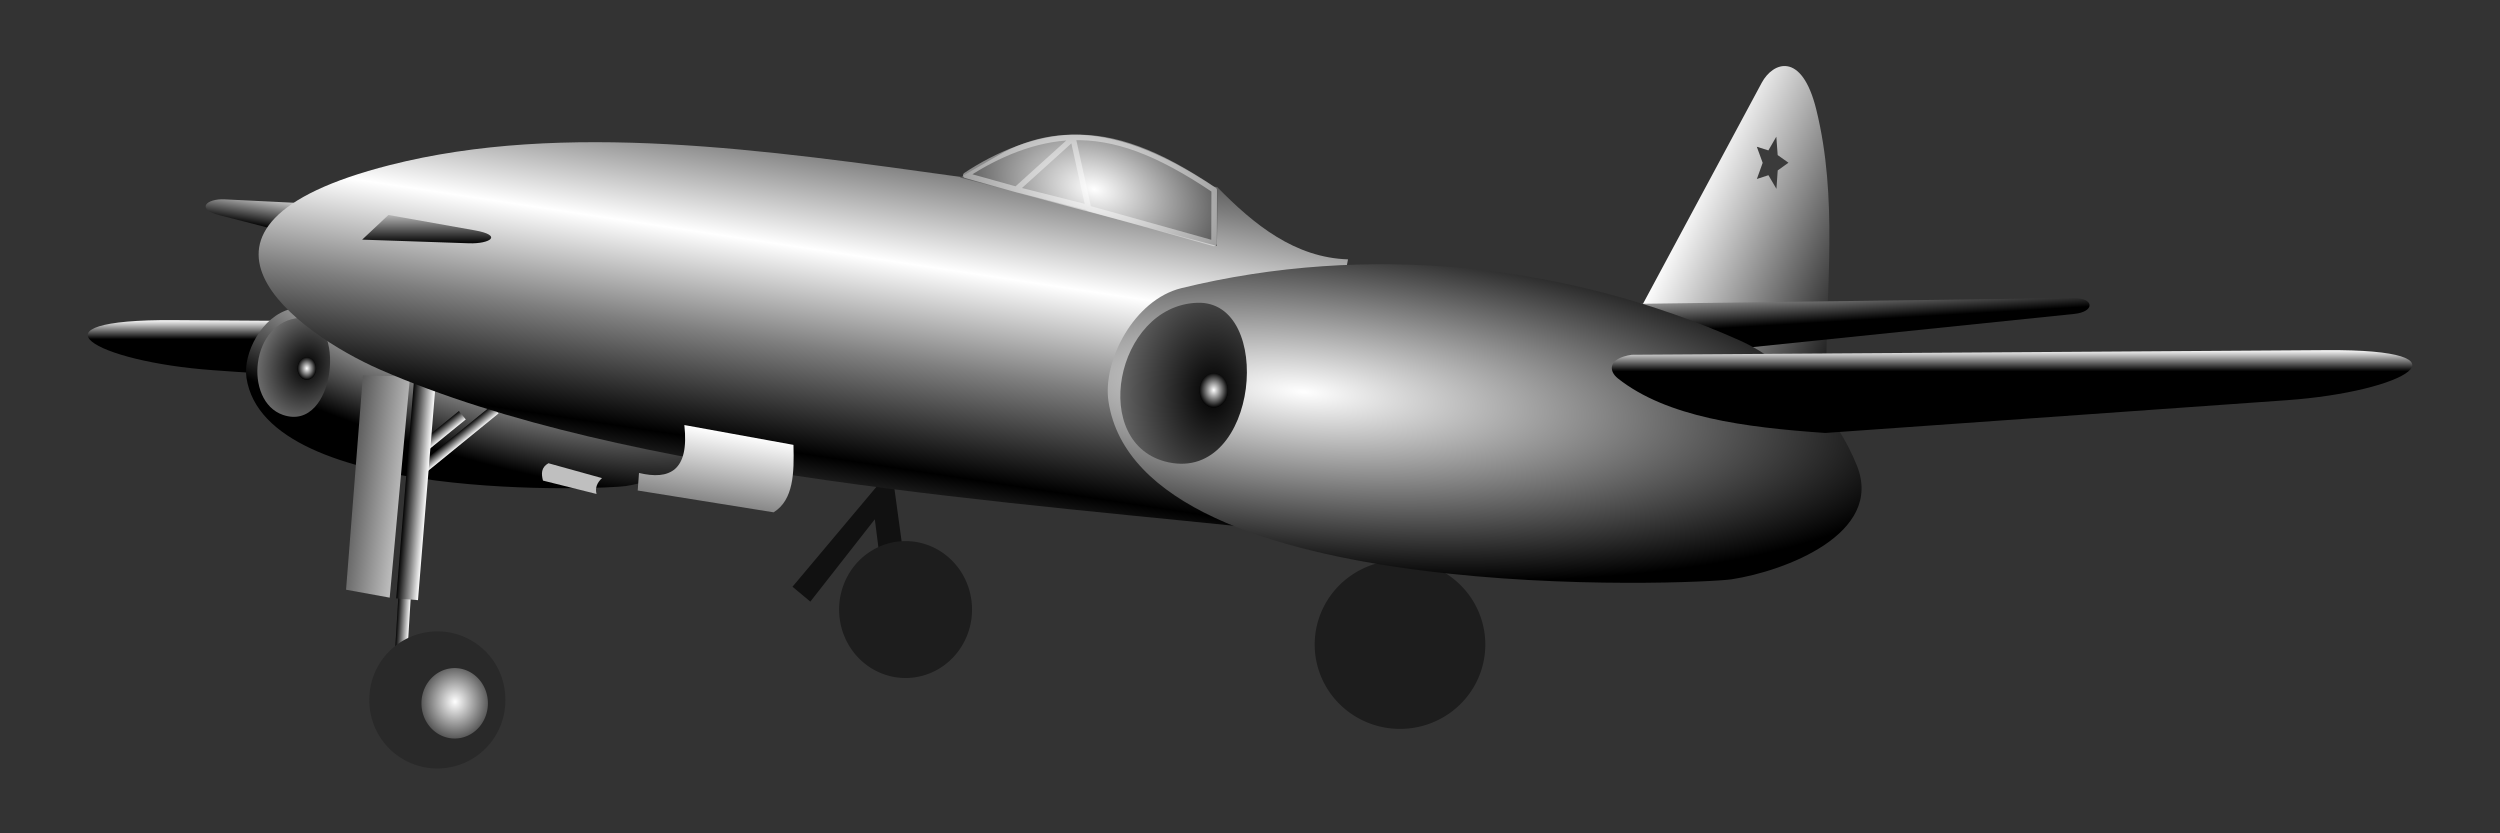 <?xml version="1.0" encoding="UTF-8" standalone="no"?>
<!-- Created with Inkscape (http://www.inkscape.org/) -->
<svg
   xmlns:svg="http://www.w3.org/2000/svg"
   xmlns="http://www.w3.org/2000/svg"
   xmlns:xlink="http://www.w3.org/1999/xlink"
   version="1.0"
   width="450"
   height="150"
   id="svg2">
  <rect width="100%" height="100%" fill="#333333" stroke="none"/>
  <defs
     id="defs4">
    <linearGradient
       id="linearGradient3560">
      <stop
         id="stop3562"
         style="stop-color:#ffffff;stop-opacity:1"
         offset="0" />
      <stop
         id="stop3566"
         style="stop-color:#7f7f7f;stop-opacity:1"
         offset="0.476" />
      <stop
         id="stop3564"
         style="stop-color:#000000;stop-opacity:1"
         offset="1" />
    </linearGradient>
    <linearGradient
       id="linearGradient3346">
      <stop
         id="stop3348"
         style="stop-color:#ffffff;stop-opacity:1"
         offset="0" />
      <stop
         id="stop3350"
         style="stop-color:#000000;stop-opacity:1"
         offset="1" />
    </linearGradient>
    <linearGradient
       id="linearGradient3328">
      <stop
         id="stop3330"
         style="stop-color:#000000;stop-opacity:1"
         offset="0" />
      <stop
         id="stop3332"
         style="stop-color:#ffffff;stop-opacity:1"
         offset="1" />
    </linearGradient>
    <linearGradient
       x1="456.723"
       y1="551.601"
       x2="456.723"
       y2="547.743"
       id="linearGradient3334"
       xlink:href="#linearGradient3328"
       gradientUnits="userSpaceOnUse" />
    <radialGradient
       cx="384.047"
       cy="555.051"
       r="1.893"
       fx="384.047"
       fy="555.051"
       id="radialGradient3360"
       xlink:href="#linearGradient3346"
       gradientUnits="userSpaceOnUse"
       gradientTransform="matrix(1,0,0,1.2,0,-111.047)" />
    <radialGradient
       cx="383.809"
       cy="555.147"
       r="10.834"
       fx="383.809"
       fy="555.147"
       id="radialGradient3368"
       xlink:href="#linearGradient3328"
       gradientUnits="userSpaceOnUse"
       gradientTransform="matrix(0.137,-5.582,3.999,9.799017e-2,-1888.695,2643.494)" />
    <radialGradient
       cx="400.228"
       cy="547.294"
       r="67.91"
       fx="400.228"
       fy="547.294"
       id="radialGradient3392"
       xlink:href="#linearGradient3346"
       gradientUnits="userSpaceOnUse"
       gradientTransform="matrix(1.67,0.149,-4.2695647e-2,0.479,-244.849,233.534)" />
    <linearGradient
       x1="181.298"
       y1="542.343"
       x2="181.298"
       y2="545.822"
       id="linearGradient3408"
       xlink:href="#linearGradient3346"
       gradientUnits="userSpaceOnUse" />
    <radialGradient
       cx="219.54"
       cy="538.479"
       r="41.344"
       fx="219.54"
       fy="538.479"
       id="radialGradient3418"
       xlink:href="#linearGradient3346"
       gradientUnits="userSpaceOnUse"
       gradientTransform="matrix(-1.736,-0.553,0.159,-0.498,541.315,933.296)" />
    <radialGradient
       cx="219.13"
       cy="550.69"
       r="6.61"
       fx="219.13"
       fy="550.69"
       id="radialGradient3426"
       xlink:href="#linearGradient3328"
       gradientUnits="userSpaceOnUse"
       gradientTransform="matrix(2.979,0.991,-1.191,3.579,223.856,-1637.341)" />
    <radialGradient
       cx="384.047"
       cy="555.051"
       r="1.893"
       fx="384.047"
       fy="555.051"
       id="radialGradient3430"
       xlink:href="#linearGradient3346"
       gradientUnits="userSpaceOnUse"
       gradientTransform="matrix(1,0,0,1.2,0,-111.047)" />
    <linearGradient
       x1="202.518"
       y1="517.179"
       x2="201.446"
       y2="523.786"
       id="linearGradient3438"
       xlink:href="#linearGradient3346"
       gradientUnits="userSpaceOnUse" />
    <linearGradient
       x1="230.693"
       y1="523.389"
       x2="230.693"
       y2="530.646"
       id="linearGradient3454"
       xlink:href="#linearGradient3346"
       gradientUnits="userSpaceOnUse"
       gradientTransform="translate(0,-2)" />
    <linearGradient
       x1="221.524"
       y1="515.835"
       x2="215.988"
       y2="552.085"
       id="linearGradient3462"
       xlink:href="#linearGradient3560"
       gradientUnits="userSpaceOnUse"
       spreadMethod="reflect" />
    <linearGradient
       x1="474.841"
       y1="508.356"
       x2="510.994"
       y2="524.606"
       id="linearGradient3482"
       xlink:href="#linearGradient3346"
       gradientUnits="userSpaceOnUse" />
    <linearGradient
       x1="457.973"
       y1="535.781"
       x2="458.509"
       y2="544.862"
       id="linearGradient3490"
       xlink:href="#linearGradient3346"
       gradientUnits="userSpaceOnUse" />
    <radialGradient
       cx="362.062"
       cy="518.323"
       r="23.277"
       fx="362.062"
       fy="518.323"
       id="radialGradient3498"
       xlink:href="#linearGradient3346"
       gradientUnits="userSpaceOnUse"
       gradientTransform="matrix(1.546,0.43,-0.27,0.969,-57.263,-139.095)" />
    <linearGradient
       x1="281.545"
       y1="560.041"
       x2="277.061"
       y2="587.362"
       id="linearGradient3506"
       xlink:href="#linearGradient3346"
       gradientUnits="userSpaceOnUse" />
    <linearGradient
       x1="284.113"
       y1="551.46"
       x2="288.166"
       y2="551.46"
       id="linearGradient3514"
       xlink:href="#linearGradient3328"
       gradientUnits="userSpaceOnUse" />
    <linearGradient
       x1="273.109"
       y1="580.701"
       x2="275.466"
       y2="580.701"
       id="linearGradient3522"
       xlink:href="#linearGradient3328"
       gradientUnits="userSpaceOnUse" />
    <linearGradient
       x1="219.759"
       y1="570.398"
       x2="244.438"
       y2="573.434"
       id="linearGradient3530"
       xlink:href="#linearGradient3328"
       gradientUnits="userSpaceOnUse" />
    <radialGradient
       cx="247.768"
       cy="611.916"
       r="6.045"
       fx="247.768"
       fy="611.916"
       id="radialGradient3538"
       xlink:href="#linearGradient3346"
       gradientUnits="userSpaceOnUse"
       gradientTransform="matrix(1.532,5.4851474e-6,-6.014088e-6,1.679,-131.749,-415.779)" />
    <linearGradient
       x1="592.748"
       y1="165.074"
       x2="594.764"
       y2="165.074"
       id="linearGradient3546"
       xlink:href="#linearGradient3328"
       gradientUnits="userSpaceOnUse" />
    <linearGradient
       x1="589.802"
       y1="166.279"
       x2="591.877"
       y2="166.279"
       id="linearGradient3548"
       xlink:href="#linearGradient3328"
       gradientUnits="userSpaceOnUse" />
    <linearGradient
       x1="181.298"
       y1="542.343"
       x2="181.298"
       y2="545.822"
       id="linearGradient3621"
       xlink:href="#linearGradient3346"
       gradientUnits="userSpaceOnUse" />
    <radialGradient
       cx="219.54"
       cy="538.479"
       r="41.344"
       fx="219.54"
       fy="538.479"
       id="radialGradient3623"
       xlink:href="#linearGradient3346"
       gradientUnits="userSpaceOnUse"
       gradientTransform="matrix(-1.736,-0.553,0.159,-0.498,541.315,933.296)" />
    <linearGradient
       x1="592.748"
       y1="165.074"
       x2="594.764"
       y2="165.074"
       id="linearGradient3625"
       xlink:href="#linearGradient3328"
       gradientUnits="userSpaceOnUse" />
    <radialGradient
       cx="219.13"
       cy="550.69"
       r="6.61"
       fx="219.13"
       fy="550.69"
       id="radialGradient3627"
       xlink:href="#linearGradient3328"
       gradientUnits="userSpaceOnUse"
       gradientTransform="matrix(2.979,0.991,-1.191,3.579,223.856,-1637.341)" />
    <linearGradient
       x1="202.518"
       y1="517.179"
       x2="201.446"
       y2="523.786"
       id="linearGradient3629"
       xlink:href="#linearGradient3346"
       gradientUnits="userSpaceOnUse" />
    <linearGradient
       x1="273.109"
       y1="580.701"
       x2="275.466"
       y2="580.701"
       id="linearGradient3631"
       xlink:href="#linearGradient3328"
       gradientUnits="userSpaceOnUse" />
    <linearGradient
       x1="589.802"
       y1="166.279"
       x2="591.877"
       y2="166.279"
       id="linearGradient3633"
       xlink:href="#linearGradient3328"
       gradientUnits="userSpaceOnUse" />
    <linearGradient
       x1="284.113"
       y1="551.46"
       x2="288.166"
       y2="551.46"
       id="linearGradient3635"
       xlink:href="#linearGradient3328"
       gradientUnits="userSpaceOnUse" />
    <linearGradient
       x1="219.759"
       y1="570.398"
       x2="244.438"
       y2="573.434"
       id="linearGradient3637"
       xlink:href="#linearGradient3328"
       gradientUnits="userSpaceOnUse" />
    <linearGradient
       x1="221.524"
       y1="515.835"
       x2="215.988"
       y2="552.085"
       id="linearGradient3639"
       xlink:href="#linearGradient3560"
       gradientUnits="userSpaceOnUse"
       spreadMethod="reflect" />
    <linearGradient
       x1="474.841"
       y1="508.356"
       x2="510.994"
       y2="524.606"
       id="linearGradient3641"
       xlink:href="#linearGradient3346"
       gradientUnits="userSpaceOnUse" />
    <linearGradient
       x1="457.973"
       y1="535.781"
       x2="458.509"
       y2="544.862"
       id="linearGradient3643"
       xlink:href="#linearGradient3346"
       gradientUnits="userSpaceOnUse" />
    <radialGradient
       cx="400.228"
       cy="547.294"
       r="67.91"
       fx="400.228"
       fy="547.294"
       id="radialGradient3645"
       xlink:href="#linearGradient3346"
       gradientUnits="userSpaceOnUse"
       gradientTransform="matrix(1.67,0.149,-4.2695647e-2,0.479,-244.849,233.534)" />
    <radialGradient
       cx="383.809"
       cy="555.147"
       r="10.834"
       fx="383.809"
       fy="555.147"
       id="radialGradient3647"
       xlink:href="#linearGradient3328"
       gradientUnits="userSpaceOnUse"
       gradientTransform="matrix(0.137,-5.582,3.999,9.799017e-2,-1888.695,2643.494)" />
    <radialGradient
       cx="384.047"
       cy="555.051"
       r="1.893"
       fx="384.047"
       fy="555.051"
       id="radialGradient3649"
       xlink:href="#linearGradient3346"
       gradientUnits="userSpaceOnUse"
       gradientTransform="matrix(1,0,0,1.2,0,-111.047)" />
    <radialGradient
       cx="362.062"
       cy="518.323"
       r="23.277"
       fx="362.062"
       fy="518.323"
       id="radialGradient3651"
       xlink:href="#linearGradient3346"
       gradientUnits="userSpaceOnUse"
       gradientTransform="matrix(1.546,0.43,-0.27,0.969,-57.263,-139.095)" />
    <linearGradient
       x1="281.545"
       y1="560.041"
       x2="277.061"
       y2="587.362"
       id="linearGradient3653"
       xlink:href="#linearGradient3346"
       gradientUnits="userSpaceOnUse" />
    <radialGradient
       cx="247.768"
       cy="611.916"
       r="6.045"
       fx="247.768"
       fy="611.916"
       id="radialGradient3655"
       xlink:href="#linearGradient3346"
       gradientUnits="userSpaceOnUse"
       gradientTransform="matrix(1.532,5.4851474e-6,-6.014088e-6,1.679,-131.749,-415.779)" />
    <linearGradient
       x1="456.723"
       y1="551.601"
       x2="456.723"
       y2="547.743"
       id="linearGradient3657"
       xlink:href="#linearGradient3328"
       gradientUnits="userSpaceOnUse" />
    <radialGradient
       cx="384.047"
       cy="555.051"
       r="1.893"
       fx="384.047"
       fy="555.051"
       id="radialGradient3659"
       xlink:href="#linearGradient3346"
       gradientUnits="userSpaceOnUse"
       gradientTransform="matrix(1,0,0,1.2,0,-111.047)" />
    <linearGradient
       x1="230.693"
       y1="523.389"
       x2="230.693"
       y2="530.646"
       id="linearGradient3661"
       xlink:href="#linearGradient3346"
       gradientUnits="userSpaceOnUse"
       gradientTransform="translate(0,-2)" />
  </defs>
  <g
     transform="translate(-181.36,-496.671)"
     id="layer1">
    <g
       transform="translate(15.791,11.886)"
       id="g3591">
      <path
         d="M 324.354,547.498 C 314.963,553.96 301.629,556.299 287.033,557.319 L 203.997,551.426 C 182.514,549.902 169.493,542.226 196.854,542.408 L 321.874,543.243 L 324.354,547.498 z"
         id="path3324"
         style="fill:url(#linearGradient3621);fill-opacity:1;fill-rule:evenodd;stroke:none;stroke-width:0.1;stroke-linecap:butt;stroke-linejoin:round;stroke-miterlimit:4;stroke-dasharray:none;stroke-opacity:1" />
      <path
         d="M 279.017,546.096 C 284.773,548.661 289.708,554.322 291.908,559.839 C 294.885,567.302 284,571.389 278.182,572.28 C 274.743,572.807 213.34,575.603 209.931,552.784 C 209.272,548.368 212.722,541.667 217.92,540.393 C 238.274,535.402 260.116,537.669 279.017,546.096 z"
         id="path3278"
         style="fill:url(#radialGradient3623);fill-opacity:1;fill-rule:evenodd;stroke:none;stroke-width:0.061;stroke-linecap:butt;stroke-linejoin:miter;stroke-miterlimit:4;stroke-dasharray:none;stroke-opacity:1" />
      <rect
         width="1.891"
         height="19.089"
         x="592.811"
         y="155.53"
         transform="matrix(0.632,0.775,-0.775,0.632,0,0)"
         id="rect3316"
         style="opacity:1;fill:url(#linearGradient3625);fill-opacity:1;fill-rule:evenodd;stroke:none;stroke-width:0.1;stroke-linecap:butt;stroke-linejoin:miter;marker:none;marker-start:none;marker-mid:none;marker-end:none;stroke-miterlimit:4;stroke-dasharray:none;stroke-dashoffset:0;stroke-opacity:1;visibility:visible;display:inline;overflow:visible;enable-background:accumulate" />
      <path
         d="M 219.65,541.995 C 228.129,541.529 226.084,562.758 216.508,559.469 C 209.351,557.01 210.612,542.491 219.65,541.995 z"
         id="path3276"
         style="fill:url(#radialGradient3627);fill-opacity:1;fill-rule:evenodd;stroke:none;stroke-width:0.061;stroke-linecap:butt;stroke-linejoin:round;stroke-miterlimit:4;stroke-dasharray:none;stroke-opacity:1" />
      <path
         d="M 222.321,521.469 L 205.982,520.666 C 202.782,520.508 200.689,522.393 205.089,523.523 L 218.304,526.916 L 222.321,521.469 z"
         id="path3284"
         style="opacity:1;fill:url(#linearGradient3629);fill-opacity:1;fill-rule:evenodd;stroke:none;stroke-width:0.1;stroke-linecap:butt;stroke-linejoin:miter;marker:none;marker-start:none;marker-mid:none;marker-end:none;stroke-miterlimit:4;stroke-dasharray:none;stroke-dashoffset:0;stroke-opacity:1;visibility:visible;display:inline;overflow:visible;enable-background:accumulate" />
      <rect
         width="2.232"
         height="11.161"
         x="273.171"
         y="575.121"
         transform="matrix(0.998,6.1308084e-2,-6.1308084e-2,0.998,0,0)"
         id="rect3314"
         style="opacity:1;fill:url(#linearGradient3631);fill-opacity:1;fill-rule:evenodd;stroke:none;stroke-width:0.1;stroke-linecap:butt;stroke-linejoin:miter;marker:none;marker-start:none;marker-mid:none;marker-end:none;stroke-miterlimit:4;stroke-dasharray:none;stroke-dashoffset:0;stroke-opacity:1;visibility:visible;display:inline;overflow:visible;enable-background:accumulate" />
      <rect
         width="1.95"
         height="10.959"
         x="589.864"
         y="160.799"
         transform="matrix(0.632,0.775,-0.775,0.632,0,0)"
         id="rect3318"
         style="opacity:1;fill:url(#linearGradient3633);fill-opacity:1;fill-rule:evenodd;stroke:none;stroke-width:0.1;stroke-linecap:butt;stroke-linejoin:miter;marker:none;marker-start:none;marker-mid:none;marker-end:none;stroke-miterlimit:4;stroke-dasharray:none;stroke-dashoffset:0;stroke-opacity:1;visibility:visible;display:inline;overflow:visible;enable-background:accumulate" />
      <rect
         width="3.929"
         height="39.286"
         x="284.175"
         y="531.817"
         transform="matrix(0.997,8.1302813e-2,-8.1302813e-2,0.997,0,0)"
         id="rect3312"
         style="opacity:1;fill:url(#linearGradient3635);fill-opacity:1;fill-rule:evenodd;stroke:none;stroke-width:0.1;stroke-linecap:butt;stroke-linejoin:miter;marker:none;marker-start:none;marker-mid:none;marker-end:none;stroke-miterlimit:4;stroke-dasharray:none;stroke-dashoffset:0;stroke-opacity:1;visibility:visible;display:inline;overflow:visible;enable-background:accumulate" />
      <path
         d="M 230.893,552.362 L 239.375,552.541 L 235.714,592.362 L 227.857,590.934 L 230.893,552.362 z"
         id="path3322"
         style="opacity:1;fill:url(#linearGradient3637);fill-opacity:1;fill-rule:evenodd;stroke:none;stroke-width:0.1;stroke-linecap:butt;stroke-linejoin:miter;marker:none;marker-start:none;marker-mid:none;marker-end:none;stroke-miterlimit:4;stroke-dasharray:none;stroke-dashoffset:0;stroke-opacity:1;visibility:visible;display:inline;overflow:visible;enable-background:accumulate" />
      <path
         d="M 326.071,569.148 L 328.393,586.112 L 324.107,586.648 L 323.036,578.255 L 311.429,593.076 L 308.214,590.398 L 326.071,569.148 z"
         id="path3292"
         style="opacity:1;fill:#111111;fill-opacity:1;fill-rule:evenodd;stroke:none;stroke-width:0.1;stroke-linecap:butt;stroke-linejoin:miter;marker:none;marker-start:none;marker-mid:none;marker-end:none;stroke-miterlimit:4;stroke-dasharray:none;stroke-dashoffset:0;stroke-opacity:1;visibility:visible;display:inline;overflow:visible;enable-background:accumulate" />
      <path
         d="M 235.714,514.505 C 192.307,525.561 219.312,544.902 233.929,551.291 C 278.678,570.85 348.592,575.115 398.571,580.576 L 408.214,531.469 C 398.693,531.165 391.351,525.301 384.643,518.434 L 338.571,516.648 C 303.461,511.766 267.138,506.502 235.714,514.505 z"
         id="path3234"
         style="fill:url(#linearGradient3639);fill-opacity:1;fill-rule:evenodd;stroke:none;stroke-width:0.1;stroke-linecap:butt;stroke-linejoin:miter;stroke-miterlimit:4;stroke-dasharray:none;stroke-opacity:1" />
      <path
         d="M 459.464,542.898 L 482.679,499.684 C 484.683,495.951 489.891,493.914 492.5,504.505 C 496.443,520.511 494.246,536.529 494.286,552.541 L 459.464,542.898 z"
         id="path3280"
         style="opacity:1;fill:url(#linearGradient3641);fill-opacity:1;fill-rule:evenodd;stroke:none;stroke-width:0.1;stroke-linecap:butt;stroke-linejoin:miter;marker:none;marker-start:none;marker-mid:none;marker-end:none;stroke-miterlimit:4;stroke-dasharray:none;stroke-dashoffset:0;stroke-opacity:1;visibility:visible;display:inline;overflow:visible;enable-background:accumulate" />
      <path
         d="M 458.036,539.505 L 538.75,538.434 C 542.591,538.383 542.694,540.902 538.929,541.291 L 476.607,547.719 L 458.036,539.505 z"
         id="path3282"
         style="opacity:1;fill:url(#linearGradient3643);fill-opacity:1;fill-rule:evenodd;stroke:none;stroke-width:0.1;stroke-linecap:butt;stroke-linejoin:miter;marker:none;marker-start:none;marker-mid:none;marker-end:none;stroke-miterlimit:4;stroke-dasharray:none;stroke-dashoffset:0;stroke-opacity:1;visibility:visible;display:inline;overflow:visible;enable-background:accumulate" />
      <path
         d="M 436.429,602.719 A 15.357,13.75 0 1 1 405.714,602.719 A 15.357,13.75 0 1 1 436.429,602.719 z"
         transform="matrix(1,0,0,1.104,-3.502,-64.596)"
         id="path3288"
         style="opacity:1;fill:#1d1d1d;fill-opacity:1;fill-rule:evenodd;stroke:none;stroke-width:0.1;stroke-linecap:butt;stroke-linejoin:miter;marker:none;marker-start:none;marker-mid:none;marker-end:none;stroke-miterlimit:4;stroke-dasharray:none;stroke-dashoffset:0;stroke-opacity:1;visibility:visible;display:inline;overflow:visible;enable-background:accumulate" />
      <path
         d="M 478.635,546.025 C 488.094,550.242 496.206,559.545 499.821,568.612 C 504.713,580.878 486.824,587.594 477.261,589.06 C 471.61,589.926 370.694,594.521 365.091,557.017 C 364.007,549.76 369.678,538.747 378.22,536.652 C 411.672,528.45 447.57,532.176 478.635,546.025 z"
         id="path3229"
         style="fill:url(#radialGradient3645);fill-opacity:1;fill-rule:evenodd;stroke:none;stroke-width:0.1;stroke-linecap:butt;stroke-linejoin:miter;stroke-miterlimit:4;stroke-dasharray:none;stroke-opacity:1" />
      <path
         d="M 381.063,539.285 C 395.012,538.777 392.176,571.468 375.901,568.004 C 361.495,564.937 366.285,539.824 381.063,539.285 z"
         id="path2453"
         style="fill:url(#radialGradient3647);fill-opacity:1;fill-rule:evenodd;stroke:none;stroke-width:0.1;stroke-linecap:butt;stroke-linejoin:round;stroke-miterlimit:4;stroke-dasharray:none;stroke-opacity:1" />
      <path
         d="M 385.878,555.051 A 1.831,2.21 0 1 1 382.216,555.051 A 1.831,2.21 0 1 1 385.878,555.051 z"
         transform="matrix(1.4,0,0,1.4,-153.619,-222.021)"
         id="path3352"
         style="opacity:1;fill:url(#radialGradient3649);fill-opacity:1;fill-rule:evenodd;stroke:none;stroke-width:0.1;stroke-linecap:butt;stroke-linejoin:miter;marker:none;marker-start:none;marker-mid:none;marker-end:none;stroke-miterlimit:4;stroke-dasharray:none;stroke-dashoffset:0;stroke-opacity:1;visibility:visible;display:inline;overflow:visible;enable-background:accumulate" />
      <path
         d="M 338.361,516.733 L 346.397,512.09 C 359.254,505.544 371.933,510.252 384.79,518.876 L 384.611,529.054 L 338.361,516.733 z"
         id="path3236"
         style="opacity:1;fill:url(#radialGradient3651);fill-opacity:1;fill-rule:evenodd;stroke:none;stroke-width:0.1;stroke-linecap:butt;stroke-linejoin:miter;marker:none;marker-start:none;marker-mid:none;marker-end:none;stroke-miterlimit:4;stroke-dasharray:none;stroke-dashoffset:0;stroke-opacity:1;visibility:visible;display:inline;overflow:visible;enable-background:accumulate" />
      <path
         d="M 341.786,595.934 A 11.964,12.321 0 1 1 317.857,595.934 A 11.964,12.321 0 1 1 341.786,595.934 z"
         transform="translate(-1.25,-1.429)"
         id="path3290"
         style="opacity:1;fill:#1d1d1d;fill-opacity:1;fill-rule:evenodd;stroke:none;stroke-width:0.1;stroke-linecap:butt;stroke-linejoin:miter;marker:none;marker-start:none;marker-mid:none;marker-end:none;stroke-miterlimit:4;stroke-dasharray:none;stroke-dashoffset:0;stroke-opacity:1;visibility:visible;display:inline;overflow:visible;enable-background:accumulate" />
      <path
         d="M 308.393,564.862 C 308.53,569.906 308.424,574.767 304.821,577.005 L 280.357,573.076 L 280.588,569.916 C 286.06,571.22 289.677,569.571 288.75,561.291 L 308.393,564.862 z"
         id="path3294"
         style="opacity:1;fill:url(#linearGradient3653);fill-opacity:1;fill-rule:evenodd;stroke:none;stroke-width:0.1;stroke-linecap:butt;stroke-linejoin:miter;marker:none;marker-start:none;marker-mid:none;marker-end:none;stroke-miterlimit:4;stroke-dasharray:none;stroke-dashoffset:0;stroke-opacity:1;visibility:visible;display:inline;overflow:visible;enable-background:accumulate" />
      <path
         d="M 259.464,611.737 A 13.304,11.696 0 1 1 232.857,611.737 A 13.304,11.696 0 1 1 259.464,611.737 z"
         transform="matrix(0.92,0,0,1.046,17.825,-29.105)"
         id="path3296"
         style="opacity:1;fill:#292929;fill-opacity:1;fill-rule:evenodd;stroke:none;stroke-width:0.1;stroke-linecap:butt;stroke-linejoin:miter;marker:none;marker-start:none;marker-mid:none;marker-end:none;stroke-miterlimit:4;stroke-dasharray:none;stroke-dashoffset:0;stroke-opacity:1;visibility:visible;display:inline;overflow:visible;enable-background:accumulate" />
      <path
         d="M 253.75,611.916 A 5.982,6.339 0 1 1 241.786,611.916 A 5.982,6.339 0 1 1 253.75,611.916 z"
         transform="translate(-0.357,-0.536)"
         id="path3308"
         style="opacity:1;fill:url(#radialGradient3655);fill-opacity:1;fill-rule:evenodd;stroke:none;stroke-width:0.1;stroke-linecap:butt;stroke-linejoin:miter;marker:none;marker-start:none;marker-mid:none;marker-end:none;stroke-miterlimit:4;stroke-dasharray:none;stroke-dashoffset:0;stroke-opacity:1;visibility:visible;display:inline;overflow:visible;enable-background:accumulate" />
      <path
         d="M 264.286,568.166 L 273.929,570.844 C 273.026,571.682 272.659,572.626 272.946,573.701 L 263.304,571.291 C 262.985,570.065 262.954,568.921 264.286,568.166 z"
         id="path3320"
         style="opacity:1;fill:#bfbfbf;fill-opacity:1;fill-rule:evenodd;stroke:none;stroke-width:0.1;stroke-linecap:butt;stroke-linejoin:miter;marker:none;marker-start:none;marker-mid:none;marker-end:none;stroke-miterlimit:4;stroke-dasharray:none;stroke-dashoffset:0;stroke-opacity:1;visibility:visible;display:inline;overflow:visible;enable-background:accumulate" />
      <path
         d="M 456.786,552.898 C 465.62,559.882 479.511,561.699 494.107,562.719 L 577.143,556.826 C 598.626,555.302 611.647,547.626 584.286,547.809 L 459.266,548.644 C 454.906,549.312 455.139,551.596 456.786,552.898 z"
         id="path3232"
         style="fill:url(#linearGradient3657);fill-opacity:1;fill-rule:evenodd;stroke:none;stroke-width:0.1;stroke-linecap:butt;stroke-linejoin:round;stroke-miterlimit:4;stroke-dasharray:none;stroke-opacity:1" />
      <path
         d="M 385.878,555.051 A 1.831,2.21 0 1 1 382.216,555.051 A 1.831,2.21 0 1 1 385.878,555.051 z"
         transform="matrix(0.915,0,0,0.915,-130.609,43.251)"
         id="path3428"
         style="opacity:1;fill:url(#radialGradient3659);fill-opacity:1;fill-rule:evenodd;stroke:none;stroke-width:0.1;stroke-linecap:butt;stroke-linejoin:miter;marker:none;marker-start:none;marker-mid:none;marker-end:none;stroke-miterlimit:4;stroke-dasharray:none;stroke-dashoffset:0;stroke-opacity:1;visibility:visible;display:inline;overflow:visible;enable-background:accumulate" />
      <path
         d="M 230.756,527.921 L 249.975,528.576 C 253.74,528.704 256.201,527.168 251.025,526.246 L 235.482,523.48 L 230.756,527.921 z"
         id="path3286"
         style="opacity:1;fill:url(#linearGradient3661);fill-opacity:1;fill-rule:evenodd;stroke:none;stroke-width:0.098;stroke-linecap:butt;stroke-linejoin:miter;marker:none;marker-start:none;marker-mid:none;marker-end:none;stroke-miterlimit:4;stroke-dasharray:none;stroke-dashoffset:0;stroke-opacity:1;visibility:visible;display:inline;overflow:visible;enable-background:accumulate" />
      <path
         d="M 489.289,514.668 L 486.325,516.026 L 485.97,519.267 L 483.762,516.868 L 480.57,517.532 L 482.17,514.691 L 480.552,511.861 L 483.748,512.503 L 485.94,510.09 L 486.316,513.329 L 489.289,514.668 z"
         transform="matrix(0.652,0,0,1.023,168.475,-12.433)"
         id="path3464"
         style="opacity:1;fill:#3b3b3b;fill-opacity:1;fill-rule:evenodd;stroke:none;stroke-width:0.1;stroke-linecap:butt;stroke-linejoin:round;marker:none;marker-start:none;marker-mid:none;marker-end:none;stroke-miterlimit:4;stroke-dasharray:none;stroke-dashoffset:0;stroke-opacity:1;visibility:visible;display:inline;overflow:visible;enable-background:accumulate" />
      <path
         d="M 358.591,509.524 C 351.907,509.712 345.054,512.587 339.406,516.341 L 348.496,518.88 L 358.717,509.65 L 361.501,522.289 L 384.096,528.604 L 384.125,518.994 C 373.813,512.047 366.166,509.31 358.591,509.524 z M 348.496,518.88 L 361.501,522.163 L 348.496,518.88 z"
         id="path3570"
         style="opacity:0.433;fill:none;fill-rule:evenodd;stroke:#ffffff;stroke-width:1;stroke-linecap:butt;stroke-linejoin:round;stroke-miterlimit:4;stroke-dasharray:none;stroke-opacity:1" />
    </g>
  </g>
</svg>
